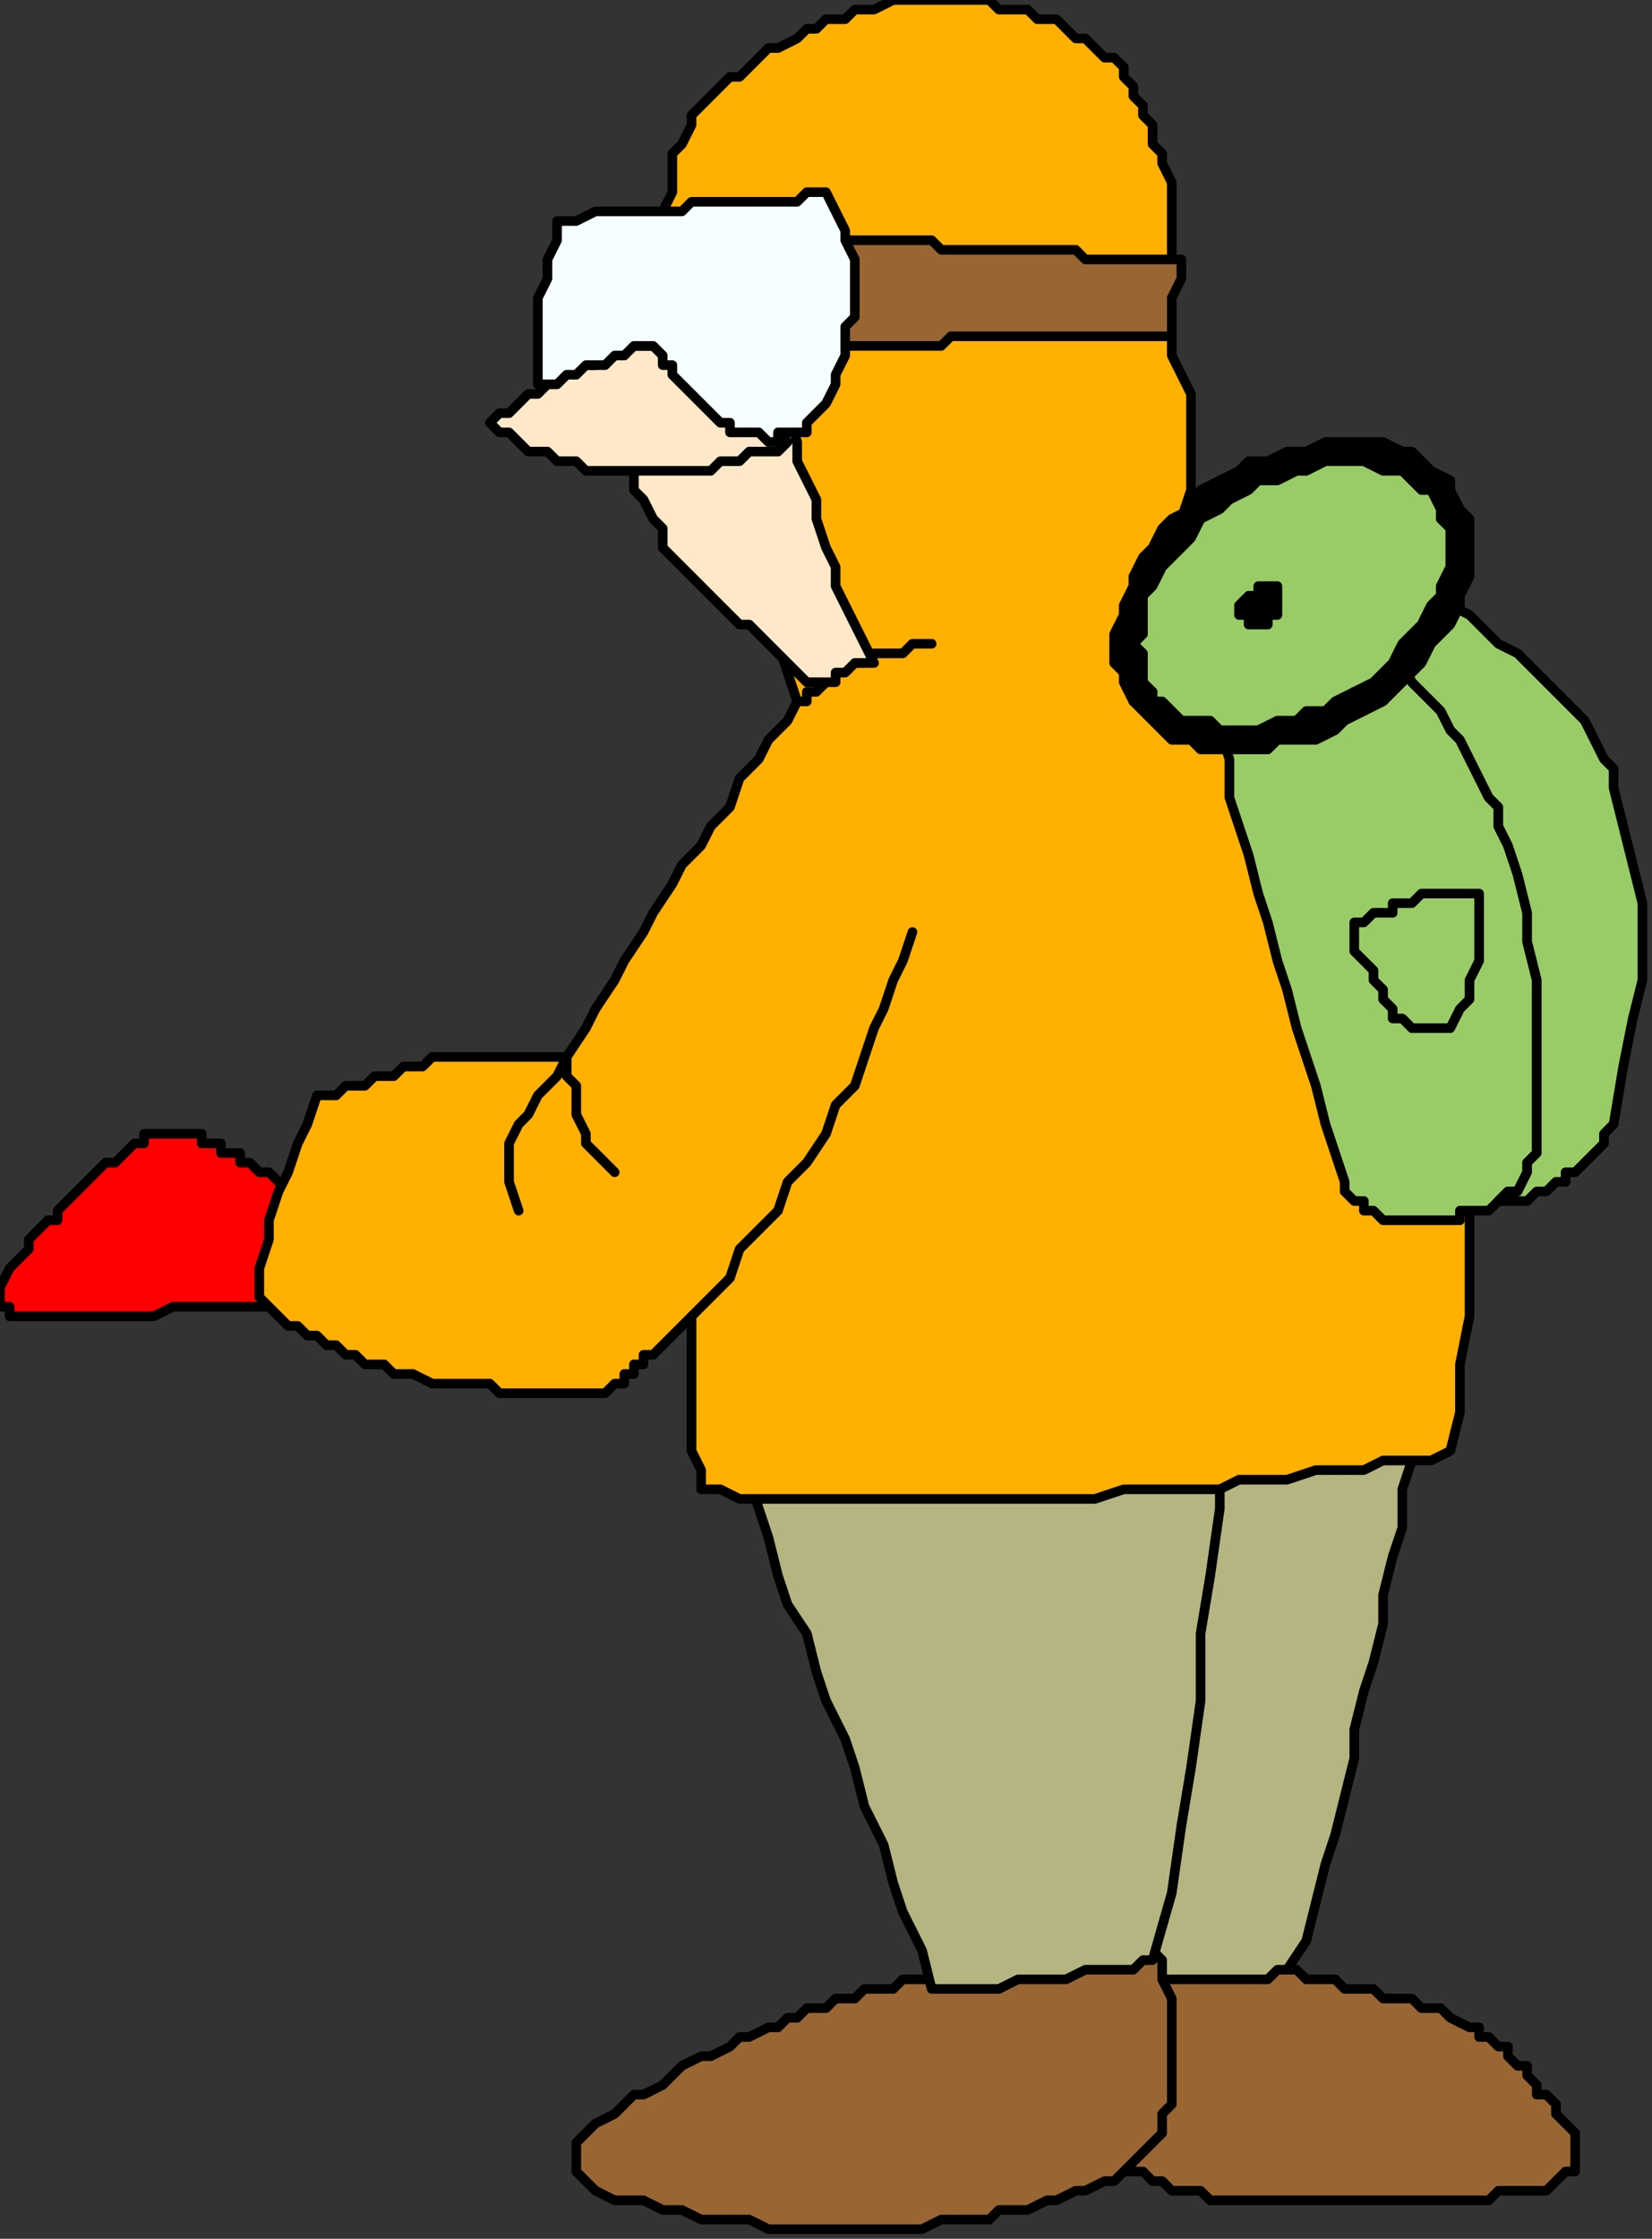 <?xml version="1.0" encoding="UTF-8" standalone="no"?>
<svg
   xmlns:dc="http://purl.org/dc/elements/1.1/"
   xmlns:cc="http://creativecommons.org/ns#"
   xmlns:rdf="http://www.w3.org/1999/02/22-rdf-syntax-ns#"
   xmlns:svg="http://www.w3.org/2000/svg"
   xmlns="http://www.w3.org/2000/svg"
   xmlns:sodipodi="http://sodipodi.sourceforge.net/DTD/sodipodi-0.dtd"
   xmlns:inkscape="http://www.inkscape.org/namespaces/inkscape"
   version="1.0"
   width="45.508mm"
   height="61.648mm"
   id="svg87"
   sodipodi:docname="CSPRT014.WMF">
  <rect width="100%" height="100%" fill="#333333" stroke="none"/>
  <sodipodi:namedview
     pagecolor="#ffffff"
     bordercolor="#666666"
     borderopacity="1"
     objecttolerance="10"
     gridtolerance="10"
     guidetolerance="10"
     inkscape:pageopacity="0"
     inkscape:pageshadow="2"
     inkscape:window-width="640"
     inkscape:window-height="480"
     id="namedview89" />
  <defs
     id="defs3">
    <pattern
       id="WMFhbasepattern"
       patternUnits="userSpaceOnUse"
       width="6"
       height="6"
       x="0"
       y="0" />
  </defs>
  <path
     style="fill:#996633;fill-rule:evenodd;fill-opacity:1;stroke:none;"
     d="  M 117,205   L 118,205   L 119,205   L 120,205   L 121,205   L 122,205   L 124,205   L 125,205   L 126,205   L 127,205   L 128,205   L 129,205   L 130,205   L 132,205   L 133,205   L 134,205   L 135,205   L 136,206   L 137,206   L 138,206   L 139,206   L 140,207   L 141,207   L 142,207   L 143,207   L 144,208   L 145,208   L 147,208   L 148,209   L 149,209   L 150,209   L 151,210   L 153,211   L 154,211   L 154,212   L 155,212   L 156,213   L 157,213   L 157,214   L 158,215   L 159,215   L 159,216   L 160,217   L 160,218   L 161,218   L 162,219   L 162,220   L 163,221   L 164,222   L 164,223   L 164,224   L 164,225   L 164,226   L 163,226   L 162,227   L 162,227   L 161,228   L 160,228   L 159,228   L 158,228   L 157,228   L 156,228   L 155,229   L 154,229   L 153,229   L 152,229   L 151,229   L 150,229   L 149,229   L 148,229   L 147,229   L 146,229   L 145,229   L 144,229   L 143,229   L 142,229   L 141,229   L 140,229   L 139,229   L 138,229   L 137,229   L 136,229   L 135,229   L 134,229   L 133,229   L 132,229   L 131,229   L 130,229   L 129,229   L 128,229   L 127,229   L 126,229   L 125,228   L 124,228   L 123,228   L 122,228   L 121,227   L 120,227   L 119,226   L 118,226   L 117,226   L 116,225   L 115,225   L 114,224   L 114,224   L 113,221   L 113,219   L 113,216   L 113,214   L 114,211   L 114,209   L 115,207   L 117,205  z "
     id="path5" />
  <path
     style="fill:none;stroke:#000000;stroke-width:1px;stroke-linecap:round;stroke-linejoin:round;stroke-miterlimit:4;stroke-dasharray:none;stroke-opacity:1;"
     d="  M 117,205   L 118,205   L 119,205   L 120,205   L 121,205   L 122,205   L 124,205   L 125,205   L 126,205   L 127,205   L 128,205   L 129,205   L 130,205   L 132,205   L 133,205   L 134,205   L 135,205   L 136,206   L 137,206   L 138,206   L 139,206   L 140,207   L 141,207   L 142,207   L 143,207   L 144,208   L 145,208   L 147,208   L 148,209   L 149,209   L 150,209   L 151,210   L 153,211   L 154,211   L 154,212   L 155,212   L 156,213   L 157,213   L 157,214   L 158,215   L 159,215   L 159,216   L 160,217   L 160,218   L 161,218   L 162,219   L 162,220   L 163,221   L 164,222   L 164,223   L 164,224   L 164,225   L 164,226   L 163,226   L 162,227   L 162,227   L 161,228   L 160,228   L 159,228   L 158,228   L 157,228   L 156,228   L 155,229   L 154,229   L 153,229   L 152,229   L 151,229   L 150,229   L 149,229   L 148,229   L 147,229   L 146,229   L 145,229   L 144,229   L 143,229   L 142,229   L 141,229   L 140,229   L 139,229   L 138,229   L 137,229   L 136,229   L 135,229   L 134,229   L 133,229   L 132,229   L 131,229   L 130,229   L 129,229   L 128,229   L 127,229   L 126,229   L 125,228   L 124,228   L 123,228   L 122,228   L 121,227   L 120,227   L 119,226   L 118,226   L 117,226   L 116,225   L 115,225   L 114,224   L 114,224   L 113,221   L 113,219   L 113,216   L 113,214   L 114,211   L 114,209   L 115,207   L 117,205  "
     id="path7" />
  <path
     style="fill:#b5b582;fill-rule:evenodd;fill-opacity:1;stroke:none;"
     d="  M 148,148   L 147,152   L 146,155   L 146,159   L 145,162   L 144,166   L 144,169   L 143,173   L 142,176   L 141,180   L 141,183   L 140,187   L 139,191   L 138,194   L 137,198   L 136,202   L 134,205   L 134,205   L 133,205   L 132,206   L 131,206   L 130,206   L 128,206   L 127,206   L 126,206   L 125,206   L 124,206   L 123,206   L 122,206   L 120,206   L 120,206   L 119,205   L 118,205   L 119,198   L 119,191   L 120,184   L 120,177   L 121,171   L 122,164   L 122,157   L 123,150   L 124,149   L 126,149   L 128,149   L 129,149   L 131,149   L 132,149   L 134,149   L 135,149   L 137,149   L 138,149   L 140,149   L 142,149   L 143,148   L 145,148   L 146,148   L 148,148  z "
     id="path9" />
  <path
     style="fill:none;stroke:#000000;stroke-width:1px;stroke-linecap:round;stroke-linejoin:round;stroke-miterlimit:4;stroke-dasharray:none;stroke-opacity:1;"
     d="  M 148,148   L 147,152   L 146,155   L 146,159   L 145,162   L 144,166   L 144,169   L 143,173   L 142,176   L 141,180   L 141,183   L 140,187   L 139,191   L 138,194   L 137,198   L 136,202   L 134,205   L 134,205   L 133,205   L 132,206   L 131,206   L 130,206   L 128,206   L 127,206   L 126,206   L 125,206   L 124,206   L 123,206   L 122,206   L 120,206   L 120,206   L 119,205   L 118,205   L 119,198   L 119,191   L 120,184   L 120,177   L 121,171   L 122,164   L 122,157   L 123,150   L 124,149   L 126,149   L 128,149   L 129,149   L 131,149   L 132,149   L 134,149   L 135,149   L 137,149   L 138,149   L 140,149   L 142,149   L 143,148   L 145,148   L 146,148   L 148,148  "
     id="path11" />
  <path
     style="fill:#996633;fill-rule:evenodd;fill-opacity:1;stroke:none;"
     d="  M 96,206   L 98,206   L 99,206   L 101,206   L 102,205   L 104,205   L 105,205   L 107,205   L 108,205   L 110,205   L 111,204   L 112,204   L 114,204   L 115,204   L 117,204   L 118,204   L 120,203   L 121,204   L 121,206   L 122,208   L 122,210   L 122,212   L 122,215   L 122,217   L 122,219   L 121,220   L 121,222   L 120,223   L 119,224   L 118,225   L 117,226   L 116,227   L 115,227   L 113,228   L 112,228   L 110,229   L 109,229   L 107,230   L 106,230   L 104,230   L 103,231   L 101,231   L 99,231   L 98,231   L 96,232   L 95,232   L 93,232   L 92,232   L 90,232   L 88,232   L 87,232   L 85,232   L 83,232   L 81,232   L 80,232   L 78,231   L 76,231   L 74,231   L 73,231   L 71,230   L 69,230   L 67,229   L 66,229   L 64,229   L 62,228   L 62,228   L 61,227   L 61,227   L 60,226   L 60,225   L 60,224   L 60,224   L 60,223   L 61,222   L 62,221   L 64,220   L 65,219   L 66,218   L 67,218   L 69,217   L 70,216   L 71,215   L 73,214   L 74,214   L 76,213   L 77,212   L 78,212   L 80,211   L 81,211   L 82,210   L 83,210   L 84,209   L 85,209   L 86,209   L 87,208   L 87,208   L 88,208   L 89,208   L 90,207   L 91,207   L 92,207   L 93,207   L 94,206   L 95,206   L 96,206  z "
     id="path13" />
  <path
     style="fill:none;stroke:#000000;stroke-width:1px;stroke-linecap:round;stroke-linejoin:round;stroke-miterlimit:4;stroke-dasharray:none;stroke-opacity:1;"
     d="  M 96,206   L 98,206   L 99,206   L 101,206   L 102,205   L 104,205   L 105,205   L 107,205   L 108,205   L 110,205   L 111,204   L 112,204   L 114,204   L 115,204   L 117,204   L 118,204   L 120,203   L 121,204   L 121,206   L 122,208   L 122,210   L 122,212   L 122,215   L 122,217   L 122,219   L 121,220   L 121,222   L 120,223   L 119,224   L 118,225   L 117,226   L 116,227   L 115,227   L 113,228   L 112,228   L 110,229   L 109,229   L 107,230   L 106,230   L 104,230   L 103,231   L 101,231   L 99,231   L 98,231   L 96,232   L 95,232   L 93,232   L 92,232   L 90,232   L 88,232   L 87,232   L 85,232   L 83,232   L 81,232   L 80,232   L 78,231   L 76,231   L 74,231   L 73,231   L 71,230   L 69,230   L 67,229   L 66,229   L 64,229   L 62,228   L 62,228   L 61,227   L 61,227   L 60,226   L 60,225   L 60,224   L 60,224   L 60,223   L 61,222   L 62,221   L 64,220   L 65,219   L 66,218   L 67,218   L 69,217   L 70,216   L 71,215   L 73,214   L 74,214   L 76,213   L 77,212   L 78,212   L 80,211   L 81,211   L 82,210   L 83,210   L 84,209   L 85,209   L 86,209   L 87,208   L 87,208   L 88,208   L 89,208   L 90,207   L 91,207   L 92,207   L 93,207   L 94,206   L 95,206   L 96,206  "
     id="path15" />
  <path
     style="fill:#b5b582;fill-rule:evenodd;fill-opacity:1;stroke:none;"
     d="  M 127,150   L 127,157   L 126,164   L 125,170   L 125,177   L 124,184   L 123,190   L 122,197   L 120,204   L 119,204   L 118,205   L 116,205   L 115,205   L 113,205   L 111,206   L 109,206   L 108,206   L 106,206   L 104,207   L 103,207   L 101,207   L 100,207   L 99,207   L 98,207   L 97,207   L 96,203   L 94,199   L 93,196   L 92,192   L 90,188   L 89,184   L 88,181   L 86,177   L 85,174   L 84,170   L 82,167   L 81,164   L 80,160   L 79,157   L 78,154   L 77,151   L 79,151   L 80,151   L 82,151   L 83,151   L 85,151   L 87,151   L 88,151   L 90,151   L 91,151   L 93,151   L 94,150   L 96,150   L 97,150   L 99,150   L 101,150   L 102,150   L 104,150   L 105,150   L 107,150   L 108,150   L 110,150   L 111,150   L 113,150   L 115,150   L 116,150   L 118,150   L 119,150   L 121,150   L 122,150   L 124,150   L 126,150   L 127,150  z "
     id="path17" />
  <path
     style="fill:none;stroke:#000000;stroke-width:1px;stroke-linecap:round;stroke-linejoin:round;stroke-miterlimit:4;stroke-dasharray:none;stroke-opacity:1;"
     d="  M 127,150   L 127,157   L 126,164   L 125,170   L 125,177   L 124,184   L 123,190   L 122,197   L 120,204   L 119,204   L 118,205   L 116,205   L 115,205   L 113,205   L 111,206   L 109,206   L 108,206   L 106,206   L 104,207   L 103,207   L 101,207   L 100,207   L 99,207   L 98,207   L 97,207   L 96,203   L 94,199   L 93,196   L 92,192   L 90,188   L 89,184   L 88,181   L 86,177   L 85,174   L 84,170   L 82,167   L 81,164   L 80,160   L 79,157   L 78,154   L 77,151   L 79,151   L 80,151   L 82,151   L 83,151   L 85,151   L 87,151   L 88,151   L 90,151   L 91,151   L 93,151   L 94,150   L 96,150   L 97,150   L 99,150   L 101,150   L 102,150   L 104,150   L 105,150   L 107,150   L 108,150   L 110,150   L 111,150   L 113,150   L 115,150   L 116,150   L 118,150   L 119,150   L 121,150   L 122,150   L 124,150   L 126,150   L 127,150  "
     id="path19" />
  <path
     style="fill:#ff0000;fill-rule:evenodd;fill-opacity:1;stroke:none;"
     d="  M 32,125   L 32,124   L 31,124   L 30,124   L 29,123   L 29,123   L 28,122   L 27,122   L 27,122   L 26,121   L 25,121   L 25,120   L 24,120   L 23,120   L 23,119   L 22,119   L 21,119   L 21,118   L 21,118   L 20,118   L 20,118   L 19,118   L 19,118   L 18,118   L 18,118   L 17,118   L 17,118   L 16,118   L 16,118   L 15,118   L 15,119   L 14,119   L 14,119   L 13,120   L 12,121   L 11,121   L 10,122   L 9,123   L 8,124   L 7,125   L 6,126   L 6,127   L 5,127   L 4,128   L 3,129   L 3,130   L 2,131   L 1,132   L 0,134   L 0,134   L 0,135   L 0,135   L 0,136   L 1,136   L 1,137   L 2,137   L 2,137   L 4,137   L 6,137   L 8,137   L 10,137   L 12,137   L 14,137   L 16,137   L 18,136   L 20,136   L 21,136   L 23,136   L 25,136   L 27,136   L 29,136   L 31,136   L 32,136   L 32,133   L 32,130   L 32,128   L 32,125  z "
     id="path21" />
  <path
     style="fill:none;stroke:#000000;stroke-width:1px;stroke-linecap:round;stroke-linejoin:round;stroke-miterlimit:4;stroke-dasharray:none;stroke-opacity:1;"
     d="  M 32,125   L 32,124   L 31,124   L 30,124   L 29,123   L 29,123   L 28,122   L 27,122   L 27,122   L 26,121   L 25,121   L 25,120   L 24,120   L 23,120   L 23,119   L 22,119   L 21,119   L 21,118   L 21,118   L 20,118   L 20,118   L 19,118   L 19,118   L 18,118   L 18,118   L 17,118   L 17,118   L 16,118   L 16,118   L 15,118   L 15,119   L 14,119   L 14,119   L 13,120   L 12,121   L 11,121   L 10,122   L 9,123   L 8,124   L 7,125   L 6,126   L 6,127   L 5,127   L 4,128   L 3,129   L 3,130   L 2,131   L 1,132   L 0,134   L 0,134   L 0,135   L 0,135   L 0,136   L 1,136   L 1,137   L 2,137   L 2,137   L 4,137   L 6,137   L 8,137   L 10,137   L 12,137   L 14,137   L 16,137   L 18,136   L 20,136   L 21,136   L 23,136   L 25,136   L 27,136   L 29,136   L 31,136   L 32,136   L 32,133   L 32,130   L 32,128   L 32,125  "
     id="path23" />
  <path
     style="fill:#ffb000;fill-rule:evenodd;fill-opacity:1;stroke:none;"
     d="  M 69,22   L 70,25   L 71,28   L 72,32   L 73,35   L 74,38   L 75,41   L 75,45   L 76,48   L 77,51   L 78,54   L 79,58   L 80,61   L 81,64   L 81,67   L 82,70   L 83,73   L 82,75   L 80,77   L 79,79   L 77,81   L 76,84   L 74,86   L 73,88   L 71,90   L 70,92   L 68,95   L 67,97   L 65,100   L 64,102   L 62,105   L 61,107   L 59,110   L 58,110   L 56,110   L 54,110   L 52,110   L 50,110   L 49,110   L 47,110   L 45,110   L 44,111   L 42,111   L 41,112   L 39,112   L 38,113   L 36,113   L 35,114   L 33,114   L 32,117   L 31,119   L 30,122   L 29,124   L 28,127   L 28,129   L 27,132   L 27,135   L 28,136   L 29,137   L 29,137   L 30,138   L 31,138   L 32,139   L 33,139   L 34,140   L 35,140   L 36,141   L 37,141   L 38,142   L 39,142   L 40,142   L 41,143   L 42,143   L 43,143   L 45,144   L 46,144   L 47,144   L 48,144   L 50,144   L 51,144   L 52,145   L 54,145   L 55,145   L 56,145   L 58,145   L 59,145   L 61,145   L 62,145   L 63,145   L 64,144   L 65,144   L 65,143   L 66,143   L 66,142   L 67,142   L 67,141   L 68,141   L 69,140   L 69,140   L 70,139   L 70,139   L 71,138   L 71,138   L 72,137   L 72,137   L 72,139   L 72,141   L 72,144   L 72,146   L 72,149   L 72,151   L 73,153   L 73,155   L 75,155   L 77,156   L 80,156   L 82,156   L 84,156   L 87,156   L 89,156   L 92,156   L 94,156   L 97,156   L 99,156   L 102,156   L 104,156   L 107,156   L 109,156   L 112,156   L 114,156   L 117,155   L 119,155   L 122,155   L 124,155   L 127,155   L 129,154   L 132,154   L 134,154   L 137,153   L 139,153   L 142,153   L 144,152   L 146,152   L 149,152   L 151,151   L 152,147   L 152,142   L 153,137   L 153,131   L 153,125   L 152,119   L 151,114   L 150,109   L 149,107   L 149,106   L 148,104   L 147,103   L 146,101   L 146,100   L 145,98   L 144,97   L 143,95   L 142,94   L 141,92   L 140,91   L 140,90   L 139,88   L 138,87   L 137,86   L 136,85   L 135,83   L 134,82   L 133,81   L 131,80   L 130,78   L 129,77   L 128,76   L 127,75   L 126,73   L 125,72   L 123,71   L 122,69   L 121,68   L 120,67   L 118,65   L 119,63   L 120,61   L 121,59   L 122,56   L 123,54   L 124,51   L 124,49   L 124,47   L 124,45   L 124,43   L 124,41   L 123,39   L 122,37   L 122,35   L 121,33   L 120,31   L 121,30   L 122,28   L 122,27   L 122,25   L 122,24   L 122,22   L 122,21   L 122,20   L 122,19   L 121,17   L 121,16   L 120,15   L 120,14   L 120,13   L 119,12   L 119,11   L 118,10   L 118,9   L 117,8   L 117,7   L 116,6   L 115,6   L 114,5   L 113,4   L 112,4   L 111,3   L 110,2   L 109,2   L 108,2   L 107,1   L 105,1   L 104,1   L 103,0   L 101,0   L 100,0   L 99,0   L 98,0   L 96,0   L 95,0   L 94,0   L 93,0   L 91,1   L 90,1   L 89,1   L 88,2   L 86,2   L 85,3   L 84,3   L 83,4   L 81,5   L 80,5   L 79,6   L 78,7   L 77,8   L 76,8   L 75,9   L 74,10   L 72,12   L 72,13   L 71,15   L 70,16   L 70,18   L 70,20   L 69,22  z "
     id="path25" />
  <path
     style="fill:none;stroke:#000000;stroke-width:1px;stroke-linecap:round;stroke-linejoin:round;stroke-miterlimit:4;stroke-dasharray:none;stroke-opacity:1;"
     d="  M 69,22   L 70,25   L 71,28   L 72,32   L 73,35   L 74,38   L 75,41   L 75,45   L 76,48   L 77,51   L 78,54   L 79,58   L 80,61   L 81,64   L 81,67   L 82,70   L 83,73   L 82,75   L 80,77   L 79,79   L 77,81   L 76,84   L 74,86   L 73,88   L 71,90   L 70,92   L 68,95   L 67,97   L 65,100   L 64,102   L 62,105   L 61,107   L 59,110   L 58,110   L 56,110   L 54,110   L 52,110   L 50,110   L 49,110   L 47,110   L 45,110   L 44,111   L 42,111   L 41,112   L 39,112   L 38,113   L 36,113   L 35,114   L 33,114   L 32,117   L 31,119   L 30,122   L 29,124   L 28,127   L 28,129   L 27,132   L 27,135   L 28,136   L 29,137   L 29,137   L 30,138   L 31,138   L 32,139   L 33,139   L 34,140   L 35,140   L 36,141   L 37,141   L 38,142   L 39,142   L 40,142   L 41,143   L 42,143   L 43,143   L 45,144   L 46,144   L 47,144   L 48,144   L 50,144   L 51,144   L 52,145   L 54,145   L 55,145   L 56,145   L 58,145   L 59,145   L 61,145   L 62,145   L 63,145   L 64,144   L 65,144   L 65,143   L 66,143   L 66,142   L 67,142   L 67,141   L 68,141   L 69,140   L 69,140   L 70,139   L 70,139   L 71,138   L 71,138   L 72,137   L 72,137   L 72,139   L 72,141   L 72,144   L 72,146   L 72,149   L 72,151   L 73,153   L 73,155   L 75,155   L 77,156   L 80,156   L 82,156   L 84,156   L 87,156   L 89,156   L 92,156   L 94,156   L 97,156   L 99,156   L 102,156   L 104,156   L 107,156   L 109,156   L 112,156   L 114,156   L 117,155   L 119,155   L 122,155   L 124,155   L 127,155   L 129,154   L 132,154   L 134,154   L 137,153   L 139,153   L 142,153   L 144,152   L 146,152   L 149,152   L 151,151   L 152,147   L 152,142   L 153,137   L 153,131   L 153,125   L 152,119   L 151,114   L 150,109   L 149,107   L 149,106   L 148,104   L 147,103   L 146,101   L 146,100   L 145,98   L 144,97   L 143,95   L 142,94   L 141,92   L 140,91   L 140,90   L 139,88   L 138,87   L 137,86   L 136,85   L 135,83   L 134,82   L 133,81   L 131,80   L 130,78   L 129,77   L 128,76   L 127,75   L 126,73   L 125,72   L 123,71   L 122,69   L 121,68   L 120,67   L 118,65   L 119,63   L 120,61   L 121,59   L 122,56   L 123,54   L 124,51   L 124,49   L 124,47   L 124,45   L 124,43   L 124,41   L 123,39   L 122,37   L 122,35   L 121,33   L 120,31   L 121,30   L 122,28   L 122,27   L 122,25   L 122,24   L 122,22   L 122,21   L 122,20   L 122,19   L 121,17   L 121,16   L 120,15   L 120,14   L 120,13   L 119,12   L 119,11   L 118,10   L 118,9   L 117,8   L 117,7   L 116,6   L 115,6   L 114,5   L 113,4   L 112,4   L 111,3   L 110,2   L 109,2   L 108,2   L 107,1   L 105,1   L 104,1   L 103,0   L 101,0   L 100,0   L 99,0   L 98,0   L 96,0   L 95,0   L 94,0   L 93,0   L 91,1   L 90,1   L 89,1   L 88,2   L 86,2   L 85,3   L 84,3   L 83,4   L 81,5   L 80,5   L 79,6   L 78,7   L 77,8   L 76,8   L 75,9   L 74,10   L 72,12   L 72,13   L 71,15   L 70,16   L 70,18   L 70,20   L 69,22  "
     id="path27" />
  <path
     style="fill:none;stroke:#000000;stroke-width:1px;stroke-linecap:round;stroke-linejoin:round;stroke-miterlimit:4;stroke-dasharray:none;stroke-opacity:1;"
     d="  M 97,67   L 96,67   L 95,67   L 94,68   L 93,68   L 92,68   L 91,68   L 90,69   L 89,69   L 88,69   L 87,70   L 86,70   L 86,71   L 85,72   L 84,72   L 84,73   L 83,73  "
     id="path29" />
  <path
     style="fill:none;stroke:#000000;stroke-width:1px;stroke-linecap:round;stroke-linejoin:round;stroke-miterlimit:4;stroke-dasharray:none;stroke-opacity:1;"
     d="  M 95,97   L 94,100   L 93,102   L 92,105   L 91,107   L 90,110   L 89,113   L 87,115   L 86,118   L 84,121   L 82,123   L 81,126   L 79,128   L 77,130   L 76,133   L 74,135   L 72,137  "
     id="path31" />
  <path
     style="fill:none;stroke:#000000;stroke-width:1px;stroke-linecap:round;stroke-linejoin:round;stroke-miterlimit:4;stroke-dasharray:none;stroke-opacity:1;"
     d="  M 64,122   L 63,121   L 61,119   L 61,118   L 60,116   L 60,115   L 60,113   L 59,112   L 59,110   L 58,112   L 56,114   L 55,116   L 54,117   L 53,119   L 53,121   L 53,123   L 54,126  "
     id="path33" />
  <path
     style="fill:#ffe8c7;fill-rule:evenodd;fill-opacity:1;stroke:none;"
     d="  M 59,31   L 60,33   L 60,34   L 61,36   L 61,38   L 62,39   L 62,41   L 63,43   L 64,45   L 64,46   L 65,48   L 66,49   L 66,51   L 67,52   L 68,54   L 69,55   L 69,57   L 70,58   L 71,59   L 72,60   L 72,60   L 73,61   L 74,62   L 75,63   L 76,64   L 77,65   L 78,65   L 79,66   L 80,67   L 81,68   L 82,69   L 83,70   L 84,71   L 85,71   L 86,71   L 87,71   L 87,70   L 88,70   L 89,69   L 90,69   L 91,69   L 90,67   L 89,65   L 88,63   L 87,61   L 87,59   L 86,57   L 85,54   L 85,52   L 84,50   L 83,48   L 83,46   L 82,43   L 81,41   L 81,39   L 80,37   L 79,35   L 78,34   L 77,34   L 76,33   L 75,33   L 73,33   L 72,33   L 71,32   L 69,32   L 68,32   L 67,32   L 66,32   L 64,31   L 63,31   L 62,31   L 61,31   L 59,31  z "
     id="path35" />
  <path
     style="fill:none;stroke:#000000;stroke-width:1px;stroke-linecap:round;stroke-linejoin:round;stroke-miterlimit:4;stroke-dasharray:none;stroke-opacity:1;"
     d="  M 59,31   L 60,33   L 60,34   L 61,36   L 61,38   L 62,39   L 62,41   L 63,43   L 64,45   L 64,46   L 65,48   L 66,49   L 66,51   L 67,52   L 68,54   L 69,55   L 69,57   L 70,58   L 71,59   L 72,60   L 72,60   L 73,61   L 74,62   L 75,63   L 76,64   L 77,65   L 78,65   L 79,66   L 80,67   L 81,68   L 82,69   L 83,70   L 84,71   L 85,71   L 86,71   L 87,71   L 87,70   L 88,70   L 89,69   L 90,69   L 91,69   L 90,67   L 89,65   L 88,63   L 87,61   L 87,59   L 86,57   L 85,54   L 85,52   L 84,50   L 83,48   L 83,46   L 82,43   L 81,41   L 81,39   L 80,37   L 79,35   L 78,34   L 77,34   L 76,33   L 75,33   L 73,33   L 72,33   L 71,32   L 69,32   L 68,32   L 67,32   L 66,32   L 64,31   L 63,31   L 62,31   L 61,31   L 59,31  "
     id="path37" />
  <path
     style="fill:#ffe8c7;fill-rule:evenodd;fill-opacity:1;stroke:none;"
     d="  M 70,35   L 68,36   L 67,36   L 66,36   L 64,37   L 63,37   L 62,38   L 61,38   L 59,39   L 58,39   L 57,40   L 56,41   L 55,41   L 54,42   L 53,43   L 52,43   L 51,44   L 52,45   L 53,45   L 54,46   L 54,46   L 55,47   L 56,47   L 57,47   L 58,48   L 59,48   L 60,48   L 60,48   L 61,49   L 62,49   L 63,49   L 64,49   L 65,49   L 66,49   L 67,49   L 68,49   L 69,49   L 70,49   L 71,49   L 72,49   L 73,49   L 74,49   L 75,48   L 76,48   L 77,48   L 78,47   L 79,47   L 81,47   L 82,46   L 81,45   L 80,45   L 79,44   L 79,43   L 78,43   L 77,42   L 76,41   L 76,41   L 75,40   L 74,39   L 73,39   L 73,38   L 72,37   L 71,36   L 71,36   L 70,35  z "
     id="path39" />
  <path
     style="fill:none;stroke:#000000;stroke-width:1px;stroke-linecap:round;stroke-linejoin:round;stroke-miterlimit:4;stroke-dasharray:none;stroke-opacity:1;"
     d="  M 70,35   L 68,36   L 67,36   L 66,36   L 64,37   L 63,37   L 62,38   L 61,38   L 59,39   L 58,39   L 57,40   L 56,41   L 55,41   L 54,42   L 53,43   L 52,43   L 51,44   L 52,45   L 53,45   L 54,46   L 54,46   L 55,47   L 56,47   L 57,47   L 58,48   L 59,48   L 60,48   L 60,48   L 61,49   L 62,49   L 63,49   L 64,49   L 65,49   L 66,49   L 67,49   L 68,49   L 69,49   L 70,49   L 71,49   L 72,49   L 73,49   L 74,49   L 75,48   L 76,48   L 77,48   L 78,47   L 79,47   L 81,47   L 82,46   L 81,45   L 80,45   L 79,44   L 79,43   L 78,43   L 77,42   L 76,41   L 76,41   L 75,40   L 74,39   L 73,39   L 73,38   L 72,37   L 71,36   L 71,36   L 70,35  "
     id="path41" />
  <path
     style="fill:#996633;fill-rule:evenodd;fill-opacity:1;stroke:none;"
     d="  M 86,25   L 87,25   L 87,25   L 88,25   L 89,25   L 90,25   L 91,25   L 92,25   L 93,25   L 94,25   L 96,25   L 97,25   L 98,26   L 99,26   L 100,26   L 101,26   L 102,26   L 104,26   L 105,26   L 106,26   L 107,26   L 108,26   L 110,26   L 111,26   L 112,26   L 113,27   L 115,27   L 116,27   L 117,27   L 119,27   L 120,27   L 121,27   L 123,27   L 123,29   L 122,31   L 122,33   L 122,35   L 121,35   L 120,35   L 119,35   L 117,35   L 116,35   L 115,35   L 114,35   L 112,35   L 111,35   L 110,35   L 109,35   L 107,35   L 106,35   L 105,35   L 104,35   L 102,35   L 101,35   L 100,35   L 99,35   L 98,36   L 96,36   L 95,36   L 94,36   L 93,36   L 92,36   L 91,36   L 90,36   L 89,36   L 88,36   L 87,36   L 86,36   L 85,36   L 85,33   L 85,31   L 85,28   L 86,25  z "
     id="path43" />
  <path
     style="fill:none;stroke:#000000;stroke-width:1px;stroke-linecap:round;stroke-linejoin:round;stroke-miterlimit:4;stroke-dasharray:none;stroke-opacity:1;"
     d="  M 86,25   L 87,25   L 87,25   L 88,25   L 89,25   L 90,25   L 91,25   L 92,25   L 93,25   L 94,25   L 96,25   L 97,25   L 98,26   L 99,26   L 100,26   L 101,26   L 102,26   L 104,26   L 105,26   L 106,26   L 107,26   L 108,26   L 110,26   L 111,26   L 112,26   L 113,27   L 115,27   L 116,27   L 117,27   L 119,27   L 120,27   L 121,27   L 123,27   L 123,29   L 122,31   L 122,33   L 122,35   L 121,35   L 120,35   L 119,35   L 117,35   L 116,35   L 115,35   L 114,35   L 112,35   L 111,35   L 110,35   L 109,35   L 107,35   L 106,35   L 105,35   L 104,35   L 102,35   L 101,35   L 100,35   L 99,35   L 98,36   L 96,36   L 95,36   L 94,36   L 93,36   L 92,36   L 91,36   L 90,36   L 89,36   L 88,36   L 87,36   L 86,36   L 85,36   L 85,33   L 85,31   L 85,28   L 86,25  "
     id="path45" />
  <path
     style="fill:#f5ffff;fill-rule:evenodd;fill-opacity:1;stroke:none;"
     d="  M 58,23   L 58,25   L 57,27   L 57,29   L 56,31   L 56,33   L 56,36   L 56,38   L 56,40   L 57,40   L 58,40   L 59,39   L 59,39   L 60,39   L 61,38   L 61,38   L 62,38   L 63,38   L 64,37   L 64,37   L 65,37   L 66,36   L 66,36   L 67,36   L 68,36   L 68,36   L 69,37   L 69,38   L 70,38   L 70,39   L 71,40   L 71,40   L 72,41   L 72,41   L 73,42   L 73,42   L 74,43   L 74,43   L 75,44   L 76,44   L 76,45   L 77,45   L 77,45   L 78,45   L 78,45   L 79,45   L 79,45   L 80,46   L 80,46   L 81,46   L 81,45   L 82,45   L 83,45   L 83,45   L 83,45   L 84,45   L 84,44   L 85,43   L 86,42   L 87,40   L 87,39   L 88,37   L 88,36   L 88,34   L 89,33   L 89,31   L 89,30   L 89,28   L 89,27   L 88,25   L 88,24   L 87,22   L 86,20   L 84,20   L 83,21   L 81,21   L 79,21   L 78,21   L 76,21   L 74,21   L 72,21   L 71,22   L 69,22   L 67,22   L 65,22   L 64,22   L 62,22   L 60,23   L 58,23  z "
     id="path47" />
  <path
     style="fill:none;stroke:#000000;stroke-width:1px;stroke-linecap:round;stroke-linejoin:round;stroke-miterlimit:4;stroke-dasharray:none;stroke-opacity:1;"
     d="  M 58,23   L 58,25   L 57,27   L 57,29   L 56,31   L 56,33   L 56,36   L 56,38   L 56,40   L 57,40   L 58,40   L 59,39   L 59,39   L 60,39   L 61,38   L 61,38   L 62,38   L 63,38   L 64,37   L 64,37   L 65,37   L 66,36   L 66,36   L 67,36   L 68,36   L 68,36   L 69,37   L 69,38   L 70,38   L 70,39   L 71,40   L 71,40   L 72,41   L 72,41   L 73,42   L 73,42   L 74,43   L 74,43   L 75,44   L 76,44   L 76,45   L 77,45   L 77,45   L 78,45   L 78,45   L 79,45   L 79,45   L 80,46   L 80,46   L 81,46   L 81,45   L 82,45   L 83,45   L 83,45   L 83,45   L 84,45   L 84,44   L 85,43   L 86,42   L 87,40   L 87,39   L 88,37   L 88,36   L 88,34   L 89,33   L 89,31   L 89,30   L 89,28   L 89,27   L 88,25   L 88,24   L 87,22   L 86,20   L 84,20   L 83,21   L 81,21   L 79,21   L 78,21   L 76,21   L 74,21   L 72,21   L 71,22   L 69,22   L 67,22   L 65,22   L 64,22   L 62,22   L 60,23   L 58,23  "
     id="path49" />
  <path
     style="fill:#99cc66;fill-rule:evenodd;fill-opacity:1;stroke:none;"
     d="  M 141,64   L 140,64   L 139,65   L 138,65   L 137,65   L 136,66   L 135,66   L 134,67   L 133,67   L 132,67   L 131,68   L 130,68   L 130,68   L 129,69   L 128,69   L 127,70   L 126,70   L 126,73   L 127,76   L 128,79   L 128,83   L 129,86   L 130,89   L 131,93   L 132,96   L 133,100   L 134,103   L 135,107   L 136,110   L 137,113   L 138,117   L 139,120   L 140,123   L 140,124   L 141,125   L 142,125   L 142,126   L 143,126   L 144,127   L 145,127   L 146,127   L 147,127   L 148,127   L 148,127   L 149,127   L 149,127   L 150,127   L 151,127   L 151,127   L 152,127   L 152,126   L 153,126   L 154,126   L 154,126   L 155,126   L 156,125   L 156,125   L 157,124   L 158,124   L 159,122   L 159,121   L 160,120   L 160,119   L 160,118   L 160,117   L 160,113   L 160,109   L 160,106   L 160,102   L 159,98   L 159,95   L 158,91   L 157,88   L 156,86   L 156,84   L 155,83   L 154,81   L 153,79   L 152,77   L 151,76   L 150,74   L 148,72   L 147,71   L 146,69   L 145,68   L 144,67   L 143,66   L 142,65   L 141,64  z "
     id="path51" />
  <path
     style="fill:none;stroke:#000000;stroke-width:1px;stroke-linecap:round;stroke-linejoin:round;stroke-miterlimit:4;stroke-dasharray:none;stroke-opacity:1;"
     d="  M 141,64   L 140,64   L 139,65   L 138,65   L 137,65   L 136,66   L 135,66   L 134,67   L 133,67   L 132,67   L 131,68   L 130,68   L 130,68   L 129,69   L 128,69   L 127,70   L 126,70   L 126,73   L 127,76   L 128,79   L 128,83   L 129,86   L 130,89   L 131,93   L 132,96   L 133,100   L 134,103   L 135,107   L 136,110   L 137,113   L 138,117   L 139,120   L 140,123   L 140,124   L 141,125   L 142,125   L 142,126   L 143,126   L 144,127   L 145,127   L 146,127   L 147,127   L 148,127   L 148,127   L 149,127   L 149,127   L 150,127   L 151,127   L 151,127   L 152,127   L 152,126   L 153,126   L 154,126   L 154,126   L 155,126   L 156,125   L 156,125   L 157,124   L 158,124   L 159,122   L 159,121   L 160,120   L 160,119   L 160,118   L 160,117   L 160,113   L 160,109   L 160,106   L 160,102   L 159,98   L 159,95   L 158,91   L 157,88   L 156,86   L 156,84   L 155,83   L 154,81   L 153,79   L 152,77   L 151,76   L 150,74   L 148,72   L 147,71   L 146,69   L 145,68   L 144,67   L 143,66   L 142,65   L 141,64  "
     id="path53" />
  <path
     style="fill:#99cc66;fill-rule:evenodd;fill-opacity:1;stroke:none;"
     d="  M 141,64   L 147,61   L 148,62   L 150,62   L 151,63   L 153,64   L 154,65   L 156,67   L 158,68   L 159,69   L 161,71   L 162,72   L 164,74   L 165,75   L 166,77   L 167,79   L 168,80   L 168,82   L 169,86   L 170,90   L 171,94   L 171,98   L 171,102   L 170,106   L 169,111   L 168,117   L 167,118   L 167,118   L 167,119   L 166,120   L 165,121   L 165,121   L 164,122   L 163,122   L 163,123   L 162,123   L 161,124   L 160,124   L 159,125   L 158,125   L 157,125   L 156,125   L 157,124   L 158,124   L 159,122   L 159,121   L 160,120   L 160,119   L 160,118   L 160,117   L 160,113   L 160,109   L 160,106   L 160,102   L 159,98   L 159,95   L 158,91   L 157,88   L 156,86   L 156,84   L 155,83   L 154,81   L 153,79   L 152,77   L 151,76   L 150,74   L 148,72   L 147,71   L 146,69   L 145,68   L 144,67   L 143,66   L 142,65   L 141,64  z "
     id="path55" />
  <path
     style="fill:none;stroke:#000000;stroke-width:1px;stroke-linecap:round;stroke-linejoin:round;stroke-miterlimit:4;stroke-dasharray:none;stroke-opacity:1;"
     d="  M 141,64   L 147,61   L 148,62   L 150,62   L 151,63   L 153,64   L 154,65   L 156,67   L 158,68   L 159,69   L 161,71   L 162,72   L 164,74   L 165,75   L 166,77   L 167,79   L 168,80   L 168,82   L 169,86   L 170,90   L 171,94   L 171,98   L 171,102   L 170,106   L 169,111   L 168,117   L 167,118   L 167,118   L 167,119   L 166,120   L 165,121   L 165,121   L 164,122   L 163,122   L 163,123   L 162,123   L 161,124   L 160,124   L 159,125   L 158,125   L 157,125   L 156,125   L 157,124   L 158,124   L 159,122   L 159,121   L 160,120   L 160,119   L 160,118   L 160,117   L 160,113   L 160,109   L 160,106   L 160,102   L 159,98   L 159,95   L 158,91   L 157,88   L 156,86   L 156,84   L 155,83   L 154,81   L 153,79   L 152,77   L 151,76   L 150,74   L 148,72   L 147,71   L 146,69   L 145,68   L 144,67   L 143,66   L 142,65   L 141,64  "
     id="path57" />
  <path
     style="fill:#99cc66;fill-rule:evenodd;fill-opacity:1;stroke:none;"
     d="  M 154,93   L 153,93   L 152,93   L 152,93   L 151,93   L 150,93   L 149,93   L 148,93   L 147,94   L 146,94   L 145,94   L 145,95   L 144,95   L 143,95   L 142,96   L 141,96   L 141,97   L 141,98   L 141,99   L 142,100   L 142,100   L 143,101   L 143,102   L 144,103   L 144,104   L 145,105   L 145,106   L 146,106   L 147,107   L 147,107   L 148,107   L 149,107   L 149,107   L 151,107   L 152,105   L 153,104   L 153,102   L 154,100   L 154,97   L 154,95   L 154,93  z "
     id="path59" />
  <path
     style="fill:none;stroke:#000000;stroke-width:1px;stroke-linecap:round;stroke-linejoin:round;stroke-miterlimit:4;stroke-dasharray:none;stroke-opacity:1;"
     d="  M 154,93   L 153,93   L 152,93   L 152,93   L 151,93   L 150,93   L 149,93   L 148,93   L 147,94   L 146,94   L 145,94   L 145,95   L 144,95   L 143,95   L 142,96   L 141,96   L 141,97   L 141,98   L 141,99   L 142,100   L 142,100   L 143,101   L 143,102   L 144,103   L 144,104   L 145,105   L 145,106   L 146,106   L 147,107   L 147,107   L 148,107   L 149,107   L 149,107   L 151,107   L 152,105   L 153,104   L 153,102   L 154,100   L 154,97   L 154,95   L 154,93  "
     id="path61" />
  <path
     style="fill:#99cc66;fill-rule:evenodd;fill-opacity:1;stroke:none;"
     d="  M 128,51   L 126,52   L 125,53   L 123,55   L 122,56   L 121,57   L 120,59   L 119,60   L 119,62   L 118,63   L 118,64   L 117,66   L 117,67   L 117,68   L 118,70   L 118,71   L 119,72   L 120,73   L 121,74   L 122,75   L 123,76   L 124,76   L 125,77   L 127,77   L 128,77   L 130,77   L 132,77   L 133,77   L 135,76   L 137,75   L 138,75   L 140,74   L 142,73   L 143,72   L 145,71   L 146,69   L 147,68   L 148,67   L 149,65   L 150,64   L 151,63   L 151,61   L 152,60   L 152,58   L 152,57   L 152,56   L 152,54   L 151,53   L 151,52   L 150,51   L 149,50   L 148,49   L 147,48   L 145,48   L 144,48   L 142,47   L 141,47   L 139,47   L 138,47   L 136,48   L 134,48   L 133,49   L 131,49   L 129,50   L 128,51  z "
     id="path63" />
  <path
     style="fill:none;stroke:#000000;stroke-width:1px;stroke-linecap:round;stroke-linejoin:round;stroke-miterlimit:4;stroke-dasharray:none;stroke-opacity:1;"
     d="  M 128,51   L 126,52   L 125,53   L 123,55   L 122,56   L 121,57   L 120,59   L 119,60   L 119,62   L 118,63   L 118,64   L 117,66   L 117,67   L 117,68   L 118,70   L 118,71   L 119,72   L 120,73   L 121,74   L 122,75   L 123,76   L 124,76   L 125,77   L 127,77   L 128,77   L 130,77   L 132,77   L 133,77   L 135,76   L 137,75   L 138,75   L 140,74   L 142,73   L 143,72   L 145,71   L 146,69   L 147,68   L 148,67   L 149,65   L 150,64   L 151,63   L 151,61   L 152,60   L 152,58   L 152,57   L 152,56   L 152,54   L 151,53   L 151,52   L 150,51   L 149,50   L 148,49   L 147,48   L 145,48   L 144,48   L 142,47   L 141,47   L 139,47   L 138,47   L 136,48   L 134,48   L 133,49   L 131,49   L 129,50   L 128,51  "
     id="path65" />
  <path
     style="fill:#000000;fill-rule:evenodd;fill-opacity:1;stroke:none;"
     d="  M 120,72   L 120,72   L 119,71   L 119,70   L 119,68   L 118,67   L 119,66   L 119,65   L 119,63   L 119,62   L 120,61   L 121,59   L 122,58   L 123,57   L 124,56   L 125,54   L 127,53   L 128,52   L 127,50   L 125,51   L 124,53   L 122,54   L 121,55   L 120,57   L 119,58   L 118,60   L 118,61   L 117,63   L 117,64   L 116,66   L 116,67   L 116,69   L 117,70   L 117,71   L 118,73   L 118,73   L 120,72  z "
     id="path67" />
  <path
     style="fill:none;stroke:#000000;stroke-width:1px;stroke-linecap:round;stroke-linejoin:round;stroke-miterlimit:4;stroke-dasharray:none;stroke-opacity:1;"
     d="  M 120,72   L 120,72   L 119,71   L 119,70   L 119,68   L 118,67   L 119,66   L 119,65   L 119,63   L 119,62   L 120,61   L 121,59   L 122,58   L 123,57   L 124,56   L 125,54   L 127,53   L 128,52   L 127,50   L 125,51   L 124,53   L 122,54   L 121,55   L 120,57   L 119,58   L 118,60   L 118,61   L 117,63   L 117,64   L 116,66   L 116,67   L 116,69   L 117,70   L 117,71   L 118,73   L 118,73   L 120,72  "
     id="path69" />
  <path
     style="fill:#000000;fill-rule:evenodd;fill-opacity:1;stroke:none;"
     d="  M 141,72   L 141,72   L 139,73   L 138,74   L 136,74   L 135,75   L 133,75   L 131,76   L 130,76   L 128,76   L 127,76   L 126,75   L 124,75   L 123,75   L 122,74   L 121,73   L 120,73   L 120,72   L 118,73   L 119,74   L 120,75   L 121,76   L 122,77   L 124,77   L 125,78   L 127,78   L 128,78   L 130,78   L 132,78   L 133,77   L 135,77   L 137,77   L 139,76   L 140,75   L 142,74   L 142,74   L 141,72  z "
     id="path71" />
  <path
     style="fill:none;stroke:#000000;stroke-width:1px;stroke-linecap:round;stroke-linejoin:round;stroke-miterlimit:4;stroke-dasharray:none;stroke-opacity:1;"
     d="  M 141,72   L 141,72   L 139,73   L 138,74   L 136,74   L 135,75   L 133,75   L 131,76   L 130,76   L 128,76   L 127,76   L 126,75   L 124,75   L 123,75   L 122,74   L 121,73   L 120,73   L 120,72   L 118,73   L 119,74   L 120,75   L 121,76   L 122,77   L 124,77   L 125,78   L 127,78   L 128,78   L 130,78   L 132,78   L 133,77   L 135,77   L 137,77   L 139,76   L 140,75   L 142,74   L 142,74   L 141,72  "
     id="path73" />
  <path
     style="fill:#000000;fill-rule:evenodd;fill-opacity:1;stroke:none;"
     d="  M 150,53   L 150,53   L 150,54   L 151,55   L 151,56   L 151,57   L 151,58   L 151,59   L 150,61   L 150,62   L 149,63   L 148,65   L 147,66   L 146,67   L 145,69   L 144,70   L 143,71   L 141,72   L 142,74   L 144,73   L 145,72   L 147,70   L 148,69   L 149,67   L 150,66   L 151,65   L 152,63   L 152,62   L 153,60   L 153,58   L 153,57   L 153,55   L 153,54   L 152,53   L 151,51   L 151,51   L 150,53  z "
     id="path75" />
  <path
     style="fill:none;stroke:#000000;stroke-width:1px;stroke-linecap:round;stroke-linejoin:round;stroke-miterlimit:4;stroke-dasharray:none;stroke-opacity:1;"
     d="  M 150,53   L 150,53   L 150,54   L 151,55   L 151,56   L 151,57   L 151,58   L 151,59   L 150,61   L 150,62   L 149,63   L 148,65   L 147,66   L 146,67   L 145,69   L 144,70   L 143,71   L 141,72   L 142,74   L 144,73   L 145,72   L 147,70   L 148,69   L 149,67   L 150,66   L 151,65   L 152,63   L 152,62   L 153,60   L 153,58   L 153,57   L 153,55   L 153,54   L 152,53   L 151,51   L 151,51   L 150,53  "
     id="path77" />
  <path
     style="fill:#000000;fill-rule:evenodd;fill-opacity:1;stroke:none;"
     d="  M 128,52   L 128,52   L 130,51   L 131,50   L 133,50   L 135,49   L 136,49   L 138,48   L 139,48   L 141,48   L 142,48   L 144,49   L 145,49   L 146,49   L 147,50   L 148,51   L 149,51   L 150,53   L 151,51   L 151,50   L 149,49   L 148,48   L 147,47   L 146,47   L 144,46   L 143,46   L 141,46   L 139,46   L 138,46   L 136,47   L 134,47   L 132,48   L 130,48   L 129,49   L 127,50   L 127,50   L 128,52  z "
     id="path79" />
  <path
     style="fill:none;stroke:#000000;stroke-width:1px;stroke-linecap:round;stroke-linejoin:round;stroke-miterlimit:4;stroke-dasharray:none;stroke-opacity:1;"
     d="  M 128,52   L 128,52   L 130,51   L 131,50   L 133,50   L 135,49   L 136,49   L 138,48   L 139,48   L 141,48   L 142,48   L 144,49   L 145,49   L 146,49   L 147,50   L 148,51   L 149,51   L 150,53   L 151,51   L 151,50   L 149,49   L 148,48   L 147,47   L 146,47   L 144,46   L 143,46   L 141,46   L 139,46   L 138,46   L 136,47   L 134,47   L 132,48   L 130,48   L 129,49   L 127,50   L 127,50   L 128,52  "
     id="path81" />
  <path
     style="fill:#000000;fill-rule:evenodd;fill-opacity:1;stroke:none;"
     d="  M 131,62   L 131,62   L 131,61   L 132,61   L 132,61   L 133,61   L 133,62   L 133,62   L 133,62   L 133,62   L 133,62   L 133,63   L 133,63   L 133,63   L 133,64   L 132,64   L 132,64   L 132,65   L 131,65   L 131,65   L 130,65   L 130,65   L 130,65   L 130,64   L 129,64   L 129,64   L 129,63   L 129,63   L 129,63   L 130,62   L 130,62   L 130,62   L 131,62  z "
     id="path83" />
  <path
     style="fill:none;stroke:#000000;stroke-width:1px;stroke-linecap:round;stroke-linejoin:round;stroke-miterlimit:4;stroke-dasharray:none;stroke-opacity:1;"
     d="  M 131,62   L 131,62   L 131,61   L 132,61   L 132,61   L 133,61   L 133,62   L 133,62   L 133,62   L 133,62   L 133,62   L 133,63   L 133,63   L 133,63   L 133,64   L 132,64   L 132,64   L 132,65   L 131,65   L 131,65   L 130,65   L 130,65   L 130,65   L 130,64   L 129,64   L 129,64   L 129,63   L 129,63   L 129,63   L 130,62   L 130,62   L 130,62   L 131,62  "
     id="path85" />
</svg>
